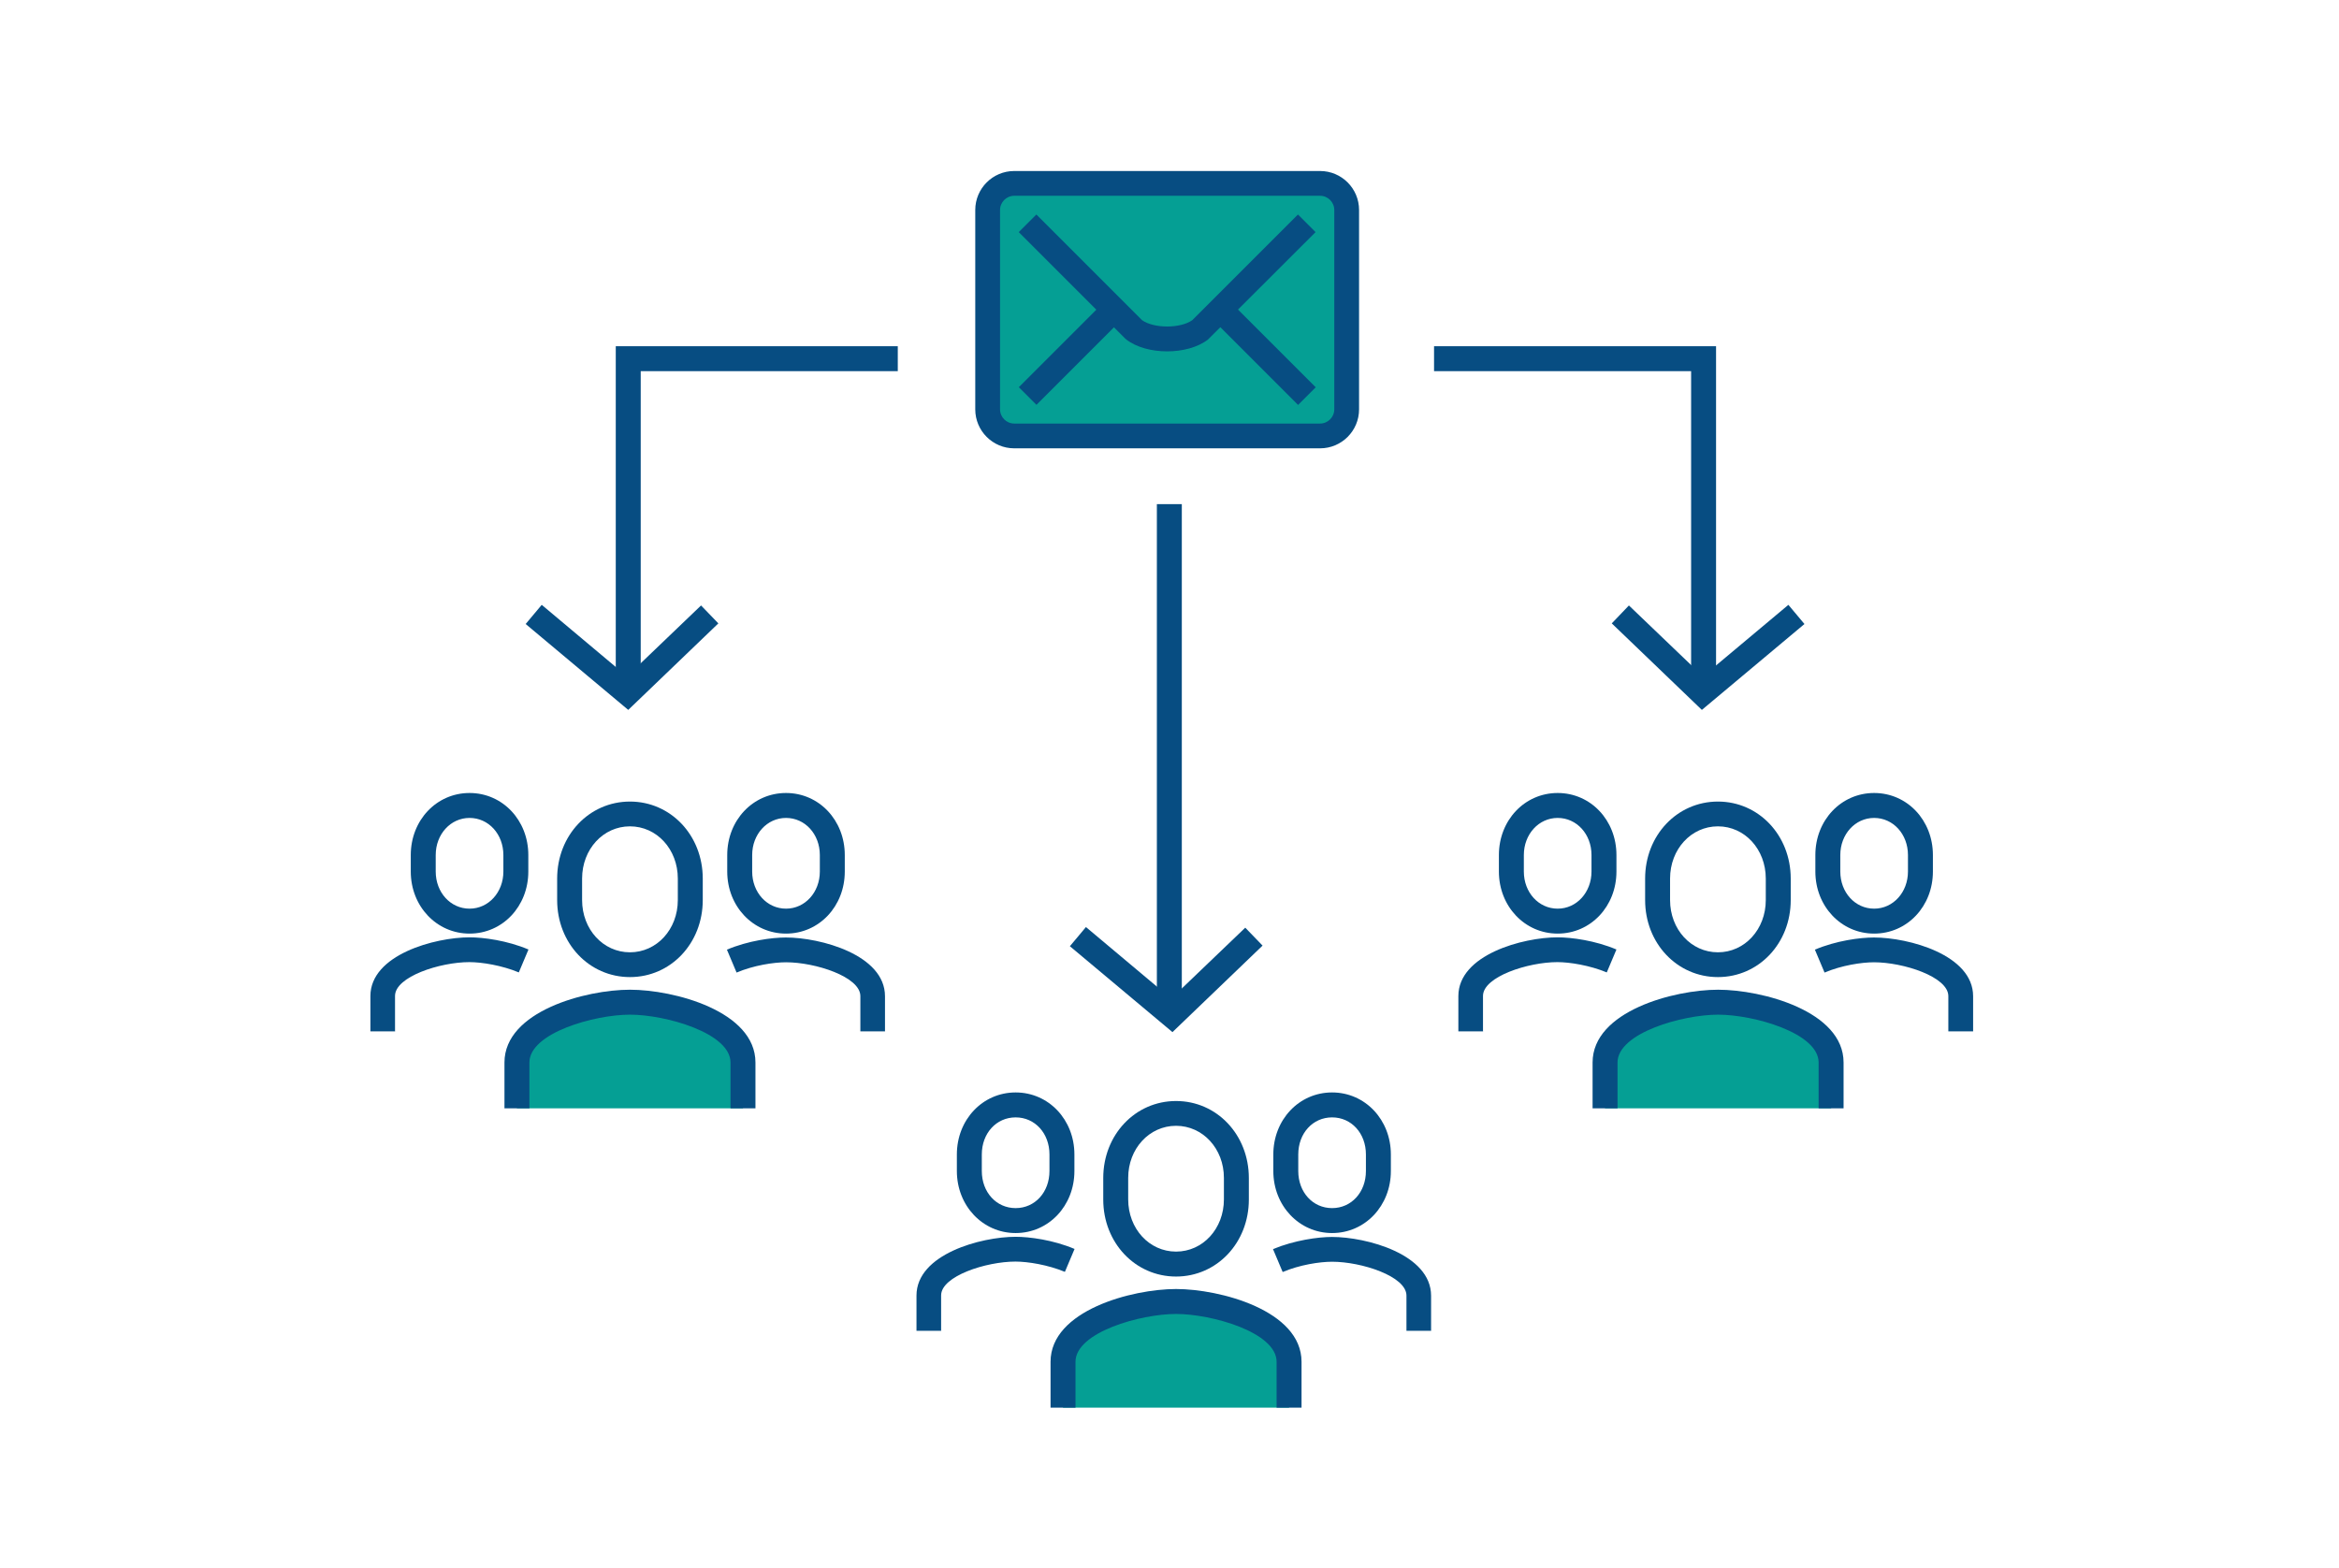 <?xml version="1.0" encoding="UTF-8"?><svg id="_レイヤー_2" xmlns="http://www.w3.org/2000/svg" viewBox="0 0 150.04 100.6"><defs><style>.cls-1{fill:none;}.cls-2{fill:#074d82;}.cls-3{fill:#059f94;}</style></defs><g id="_イヤー_2"><g><g><g><path class="cls-2" d="m40.41,62.68c-2.62,0-4.67-2.17-4.67-4.94v-1.38c0-2.77,2.05-4.94,4.67-4.94s4.67,2.17,4.67,4.94v1.38c0,2.77-2.05,4.94-4.67,4.94Zm0-9.67c-1.72,0-3.07,1.47-3.07,3.35v1.38c0,1.88,1.35,3.35,3.07,3.35s3.07-1.47,3.07-3.35v-1.38c0-1.88-1.35-3.35-3.07-3.35Z"/><g><path class="cls-3" d="m47.66,71.1v-2.94c0-2.67-4.84-3.87-7.25-3.87s-7.25,1.2-7.25,3.87v2.94"/><path class="cls-2" d="m48.46,71.1h-1.6v-2.94c0-1.9-4.18-3.07-6.45-3.07s-6.45,1.17-6.45,3.07v2.94h-1.6v-2.94c0-3.3,5.24-4.67,8.05-4.67s8.05,1.37,8.05,4.67v2.94Z"/></g></g><g><path class="cls-2" d="m30.12,59.89c-2.11,0-3.77-1.75-3.77-3.98v-1.06c0-2.23,1.65-3.98,3.77-3.98s3.77,1.75,3.77,3.98v1.06c0,2.23-1.65,3.98-3.77,3.98Zm0-7.42c-1.22,0-2.17,1.05-2.17,2.38v1.06c0,1.34.95,2.38,2.17,2.38s2.17-1.05,2.17-2.38v-1.06c0-1.34-.95-2.38-2.17-2.38Z"/><path class="cls-2" d="m25.36,66.16h-1.6v-2.26c0-2.66,4.15-3.77,6.36-3.77.89,0,2.41.2,3.78.78l-.62,1.47c-1.08-.45-2.37-.66-3.17-.66-1.88,0-4.77.93-4.77,2.17v2.26Z"/></g><g><path class="cls-2" d="m50.42,59.89c-2.11,0-3.77-1.75-3.77-3.98v-1.06c0-2.23,1.65-3.98,3.77-3.98s3.77,1.75,3.77,3.98v1.06c0,2.23-1.65,3.98-3.77,3.98Zm0-7.42c-1.22,0-2.17,1.05-2.17,2.38v1.06c0,1.34.95,2.38,2.17,2.38s2.17-1.05,2.17-2.38v-1.06c0-1.34-.95-2.38-2.17-2.38Z"/><path class="cls-2" d="m56.79,66.16h-1.6v-2.26c0-1.24-2.89-2.17-4.77-2.17-.8,0-2.09.2-3.17.66l-.62-1.47c1.37-.58,2.9-.78,3.78-.78,2.22,0,6.36,1.11,6.36,3.77v2.26Z"/></g></g><g><g><path class="cls-2" d="m75.44,81.89c-2.62,0-4.67-2.17-4.67-4.94v-1.38c0-2.77,2.05-4.94,4.67-4.94s4.67,2.17,4.67,4.94v1.38c0,2.77-2.05,4.94-4.67,4.94Zm0-9.67c-1.72,0-3.07,1.47-3.07,3.34v1.38c0,1.88,1.35,3.35,3.07,3.35s3.07-1.47,3.07-3.35v-1.38c0-1.87-1.35-3.34-3.07-3.34Z"/><g><path class="cls-3" d="m82.69,90.3v-2.94c0-2.67-4.84-3.87-7.25-3.87s-7.25,1.2-7.25,3.87v2.94"/><path class="cls-2" d="m83.49,90.3h-1.6v-2.94c0-1.9-4.18-3.07-6.45-3.07s-6.45,1.17-6.45,3.07v2.94h-1.6v-2.94c0-3.3,5.24-4.67,8.05-4.67s8.05,1.37,8.05,4.67v2.94Z"/></g></g><g><path class="cls-2" d="m65.15,79.1c-2.11,0-3.77-1.75-3.77-3.98v-1.06c0-2.23,1.65-3.98,3.77-3.98s3.77,1.75,3.77,3.98v1.06c0,2.23-1.65,3.98-3.77,3.98Zm0-7.42c-1.24,0-2.17,1.02-2.17,2.38v1.06c0,1.36.93,2.38,2.17,2.38s2.17-1.02,2.17-2.38v-1.06c0-1.36-.93-2.38-2.17-2.38Z"/><path class="cls-2" d="m60.39,85.37h-1.6v-2.26c0-2.66,4.15-3.77,6.36-3.77.89,0,2.41.2,3.78.78l-.62,1.47c-1.08-.45-2.37-.66-3.17-.66-1.88,0-4.77.93-4.77,2.17v2.26Z"/></g><g><path class="cls-2" d="m85.45,79.1c-2.11,0-3.77-1.75-3.77-3.98v-1.06c0-2.23,1.65-3.98,3.77-3.98s3.77,1.75,3.77,3.98v1.06c0,2.23-1.65,3.98-3.77,3.98Zm0-7.42c-1.24,0-2.17,1.02-2.17,2.38v1.06c0,1.36.93,2.38,2.17,2.38s2.17-1.02,2.17-2.38v-1.06c0-1.36-.93-2.38-2.17-2.38Z"/><path class="cls-2" d="m91.82,85.37h-1.6v-2.26c0-1.24-2.89-2.17-4.77-2.17-.8,0-2.09.2-3.17.66l-.62-1.47c1.37-.57,2.9-.78,3.78-.78,2.22,0,6.36,1.11,6.36,3.77v2.26Z"/></g></g><g><g><path class="cls-2" d="m110.2,62.68c-2.62,0-4.67-2.17-4.67-4.94v-1.38c0-2.77,2.05-4.94,4.67-4.94s4.67,2.17,4.67,4.94v1.38c0,2.77-2.05,4.94-4.67,4.94Zm0-9.67c-1.72,0-3.07,1.47-3.07,3.35v1.38c0,1.88,1.35,3.35,3.07,3.35s3.07-1.47,3.07-3.35v-1.38c0-1.88-1.35-3.35-3.07-3.35Z"/><g><path class="cls-3" d="m117.46,71.1v-2.94c0-2.67-4.84-3.87-7.25-3.87s-7.25,1.2-7.25,3.87v2.94"/><path class="cls-2" d="m118.26,71.1h-1.6v-2.94c0-1.9-4.18-3.07-6.45-3.07s-6.45,1.17-6.45,3.07v2.94h-1.6v-2.94c0-3.3,5.24-4.67,8.05-4.67s8.05,1.37,8.05,4.67v2.94Z"/></g></g><g><path class="cls-2" d="m99.92,59.89c-2.11,0-3.77-1.75-3.77-3.98v-1.06c0-2.23,1.65-3.98,3.77-3.98s3.77,1.75,3.77,3.98v1.06c0,2.23-1.65,3.98-3.77,3.98Zm0-7.42c-1.22,0-2.17,1.05-2.17,2.38v1.06c0,1.34.95,2.38,2.17,2.38s2.17-1.05,2.17-2.38v-1.06c0-1.34-.95-2.38-2.17-2.38Z"/><path class="cls-2" d="m95.15,66.16h-1.6v-2.26c0-2.66,4.15-3.77,6.36-3.77.89,0,2.41.2,3.78.78l-.62,1.47c-1.08-.45-2.37-.66-3.17-.66-1.87,0-4.77.93-4.77,2.17v2.26Z"/></g><g><path class="cls-2" d="m120.22,59.89c-2.11,0-3.77-1.75-3.77-3.98v-1.06c0-2.23,1.65-3.98,3.77-3.98s3.77,1.75,3.77,3.98v1.06c0,2.23-1.65,3.98-3.77,3.98Zm0-7.42c-1.22,0-2.17,1.05-2.17,2.38v1.06c0,1.34.95,2.38,2.17,2.38s2.17-1.05,2.17-2.38v-1.06c0-1.34-.95-2.38-2.17-2.38Z"/><path class="cls-2" d="m126.58,66.16h-1.6v-2.26c0-1.24-2.89-2.17-4.77-2.17-.8,0-2.09.2-3.17.66l-.62-1.47c1.37-.58,2.9-.78,3.79-.78,2.22,0,6.36,1.11,6.36,3.77v2.26Z"/></g></g><g><g><rect class="cls-3" x="63.36" y="11.76" width="23.03" height="16.2" rx="1.71" ry="1.71"/><path class="cls-2" d="m84.68,28.76h-19.62c-1.38,0-2.5-1.12-2.5-2.5v-12.79c0-1.38,1.12-2.5,2.5-2.5h19.62c1.38,0,2.5,1.12,2.5,2.5v12.79c0,1.38-1.12,2.5-2.5,2.5Zm-19.62-16.2c-.5,0-.91.41-.91.91v12.79c0,.5.41.91.91.91h19.62c.5,0,.91-.41.91-.91v-12.79c0-.5-.41-.91-.91-.91h-19.62Z"/></g><rect class="cls-2" x="64.86" y="22.05" width="7.24" height="1.6" transform="translate(3.9 55.11) rotate(-45)"/><path class="cls-2" d="m74.87,22.54c-.98,0-1.96-.25-2.62-.76l-.08-.07-6.82-6.82,1.13-1.13,6.78,6.78c.76.54,2.46.54,3.22,0l6.78-6.78,1.13,1.13-6.9,6.89c-.66.51-1.64.76-2.62.76Z"/><rect class="cls-2" x="80.47" y="19.23" width="1.6" height="7.24" transform="translate(7.65 64.16) rotate(-45)"/></g><rect class="cls-2" x="74.21" y="32.34" width="1.6" height="32.41"/><polygon class="cls-2" points="75.21 66.21 68.63 60.7 69.66 59.47 75.13 64.06 79.88 59.51 80.99 60.66 75.21 66.21"/><polygon class="cls-2" points="40.3 45.54 33.72 40.03 34.75 38.8 40.22 43.39 44.97 38.84 46.08 39.99 40.3 45.54"/><polygon class="cls-2" points="41.1 44.47 39.5 44.47 39.5 22.21 57.59 22.21 57.59 23.81 41.1 23.81 41.1 44.47"/><polygon class="cls-2" points="109.17 45.54 103.39 39.99 104.49 38.84 109.24 43.39 114.72 38.8 115.75 40.03 109.17 45.54"/><polygon class="cls-2" points="110.08 44.47 108.48 44.47 108.48 23.81 91.99 23.81 91.99 22.21 110.08 22.21 110.08 44.47"/></g><rect class="cls-1" width="150.04" height="100.6"/></g></svg>